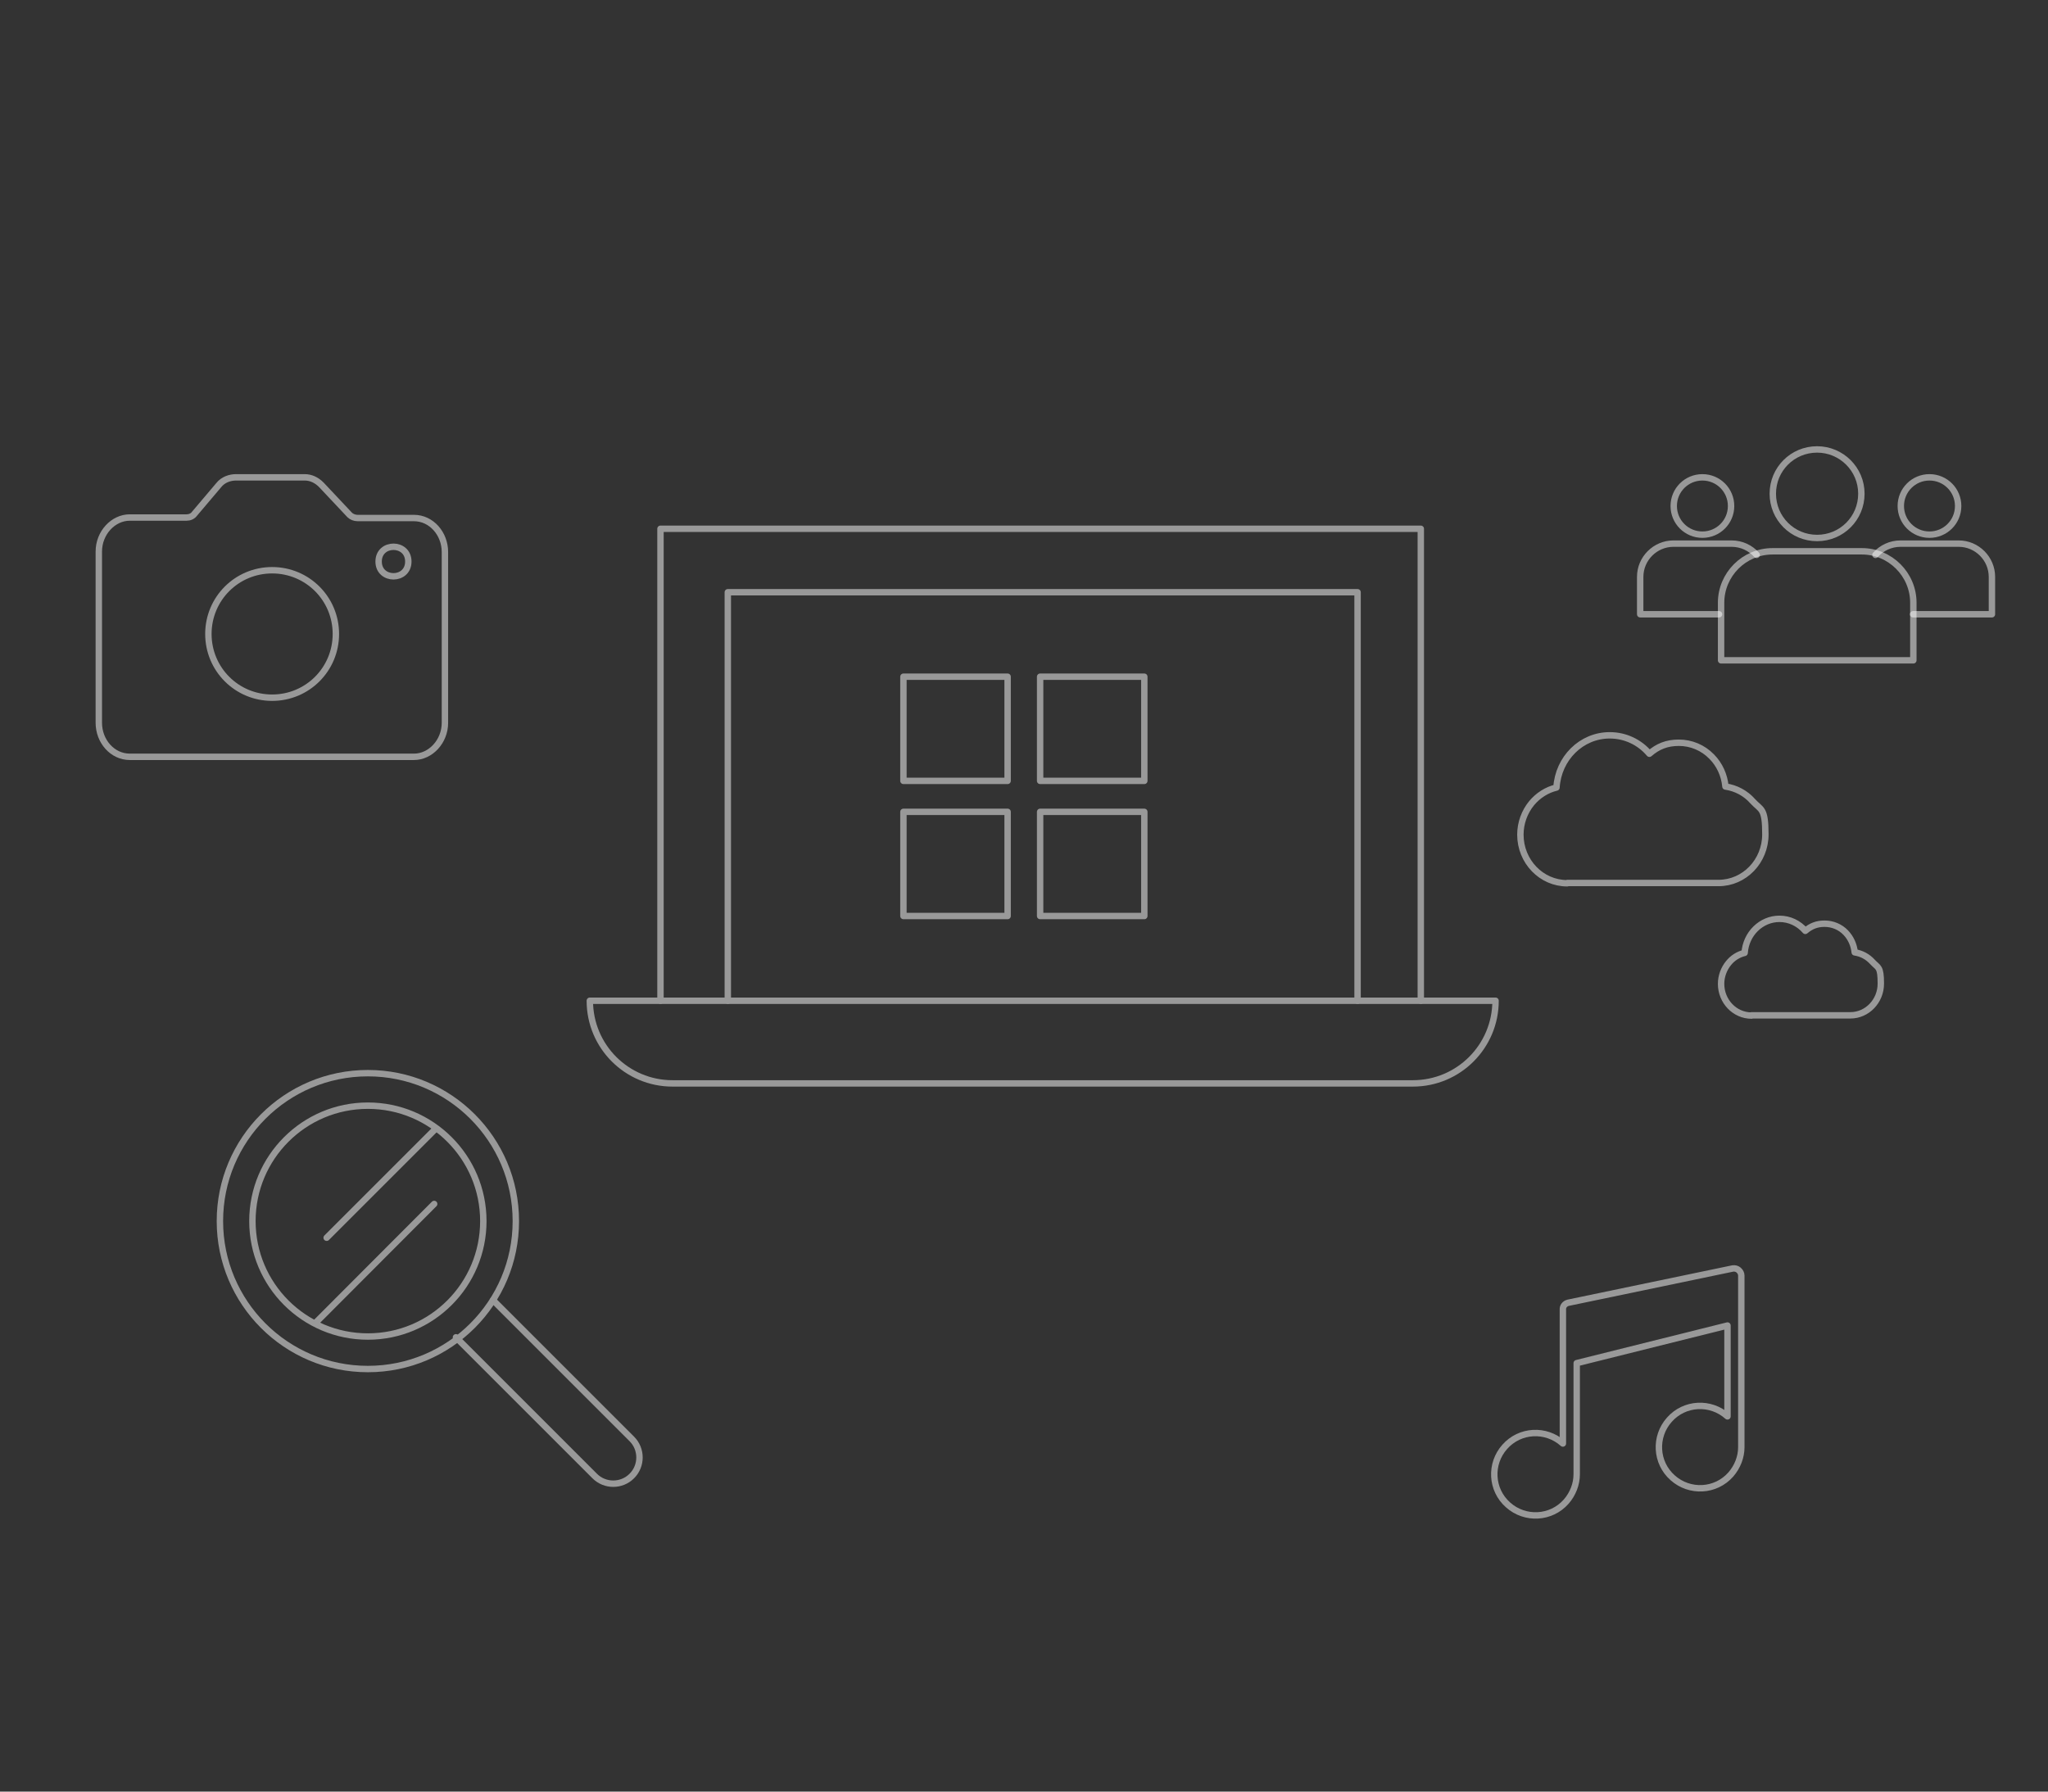 <?xml version="1.0" encoding="UTF-8"?>
<svg xmlns="http://www.w3.org/2000/svg" version="1.1" viewBox="0 0 800 700">
  <rect x="0" y="0" width="800" height="700" fill="#333333" stroke="none"/>
  <!-- Generator: Adobe Illustrator 29.0.0, SVG Export Plug-In . SVG Version: 2.1.0 Build 186)  -->
  <defs>
    <style>
      .st0 {
        fill-rule: evenodd;
      }

      .st0, .st1, .st2, .st3 {
        fill: none;
        stroke: #fff;
        stroke-linecap: round;
        stroke-linejoin: round;
      }

      .st0, .st1, .st3 {
        stroke-width: 2.5px;
      }

      .st0, .st4, .st3 {
        opacity: .5;
      }

      .st2 {
        stroke-width: 2.5px;
      }
    </style>
  </defs>
  <g id="Livello_1">
    <g id="Livello_11" data-name="Livello_1">
      <g class="st4">
        <g id="Livello_11">
          <g>
            <path class="st1" d="M-526.8,518.1c-6.8,0-12.4-5.6-12.4-12.4s5.6-12.4,12.4-12.4,12.4,5.6,12.4,12.4-5.6,12.4-12.4,12.4Z"/>
            <path class="st1" d="M-496,523.7l-3.3-3.1c1-1.9,1.8-4.4,2.5-5.7h4.7c1.6,0,3.5-1.7,3.5-3.3v-12.2c0-1.6-1.9-3-3.5-3h-4.7c-.6-2.5-1.5-4-2.5-5.9l3.3-3.3c1.1-1.1,1.2-2.9,0-4l-8.6-8.6c-1.1-1.1-2.9-1.1-4,0l-3,3.4c-1.9-1-4.3-1.8-5.5-2.4v-4.8c0-1.6-2-3-3.6-3h-12.2c-1.6,0-2.8,1.4-2.8,3v4.9c-1.2.6-4,1.4-5.8,2.4l-3.6-3.6c-1.1-1.1-2.8-1.1-3.9,0l-8.6,8.6c-1.1,1.1-1.2,2.8,0,3.9l3.7,3.6c-1,1.8-1.7,4.4-2.3,5.6h-5.2c-1.6,0-2.6,1.4-2.6,3v12.2c0,1.6,1,3.3,2.6,3.3h5.2c.6,1.2,1.4,3.6,2.3,5.4l-3.7,3.6c-1.1,1.1-1.1,2.7,0,3.9l8.6,8.6c1.1,1.1,2.8,1.1,3.9,0l3.6-3.6c1.8,1,4.5,1.8,5.7,2.4v5.1c0,1.6,1.2,3.2,2.8,3.2h12.2c1.6,0,3.6-1.6,3.6-3.2v-5c1.2-.6,3.6-1.4,5.5-2.4l3.2,3.4c1.1,1.1,2.8,1.2,3.9,0l8.6-8.6c1.1-1.1,1-2.9-.1-4v.2h0ZM-526.7,528c-12.4,0-22.5-10.1-22.5-22.5s10.1-22.5,22.5-22.5,22.5,10.1,22.5,22.5-10.1,22.5-22.5,22.5Z"/>
          </g>
        </g>
        <g id="Modalità_Isolamento">
          <polyline class="st1" points="-856.6 498.7 -856.6 471 -832 455.6 -806.8 470.5 -806.8 501.8"/>
          <polyline class="st1" points="-831.7 455.6 -831.7 424.9 -730.9 424.9 -730.9 610.5"/>
          <line class="st1" x1="-776.6" y1="610.5" x2="-688.4" y2="610.5"/>
          <rect class="st1" x="-867.9" y="552.5" width="72.3" height="62"/>
          <polyline class="st1" points="-867.9 552.5 -831.7 578.7 -795.6 552.5"/>
          <line class="st1" x1="-831.7" y1="578.7" x2="-831.7" y2="614.6"/>
          <polyline class="st1" points="-540.1 579.2 -461.4 579.2 -461.4 556.5 -418.4 556.5 -409.8 572.7 -392.4 572.7 -392.4 602.8 -406.6 602.8"/>
          <circle class="st1" cx="-414.9" cy="603" r="8.7"/>
          <circle class="st1" cx="-508.2" cy="603" r="8.7"/>
          <line class="st1" x1="-540.1" y1="603" x2="-517" y2="603"/>
          <line class="st1" x1="-486.6" y1="603" x2="-437" y2="603"/>
          <polyline class="st1" points="-651.4 611.7 -651.4 488.7 -544.2 425.8 -437 485.9 -437 553.6"/>
          <rect class="st1" x="-631.8" y="589" width="34" height="19.5"/>
          <rect class="st1" x="-631.8" y="556.5" width="34" height="19.5"/>
          <rect class="st1" x="-587.9" y="589" width="34" height="19.5"/>
          <rect class="st1" x="-587.9" y="556.5" width="34" height="19.5"/>
          <rect class="st1" x="-631.8" y="524" width="34" height="19.5"/>
          <rect class="st1" x="-411.3" y="155.1" width="187.8" height="117.2"/>
          <rect class="st1" x="-436.3" y="272.3" width="241" height="55"/>
          <path class="st1" d="M-350.3,213.1h-35.2c-2.6,0-4.7-2.1-4.7-4.7s2.1-4.7,4.7-4.7h35.2c2.6,0,4.7,2.1,4.7,4.7s-2.1,4.7-4.7,4.7Z"/>
          <path class="st1" d="M-246.2,185.4h-71.2c-2.6,0-4.7-2.1-4.7-4.7s2.1-4.7,4.7-4.7h71.2c2.6,0,4.7,2.1,4.7,4.7s-2.1,4.7-4.7,4.7Z"/>
          <line class="st1" x1="-353" y1="301.1" x2="-281.8" y2="301.1"/>
          <path class="st1" d="M-305.7,213.1h-11.8c-2.6,0-4.7-2.1-4.7-4.7s2.1-4.7,4.7-4.7h11.8c2.6,0,4.7,2.1,4.7,4.7s-2.1,4.7-4.7,4.7Z"/>
          <path class="st1" d="M-246.2,213.1h-13.1c-2.6,0-4.7-2.1-4.7-4.7s2.1-4.7,4.7-4.7h13.1c2.6,0,4.7,2.1,4.7,4.7s-2.1,4.7-4.7,4.7h0Z"/>
          <path class="st1" d="M-305.7,234.4h-11.8c-2.6,0-4.7-2.1-4.7-4.7s2.1-4.7,4.7-4.7h11.8c2.6,0,4.7,2.1,4.7,4.7s-2.1,4.7-4.7,4.7Z"/>
          <path class="st1" d="M-246.2,234.4h-13.1c-2.6,0-4.7-2.1-4.7-4.7s2.1-4.7,4.7-4.7h13.1c2.6,0,4.7,2.1,4.7,4.7s-2.1,4.7-4.7,4.7h0Z"/>
          <path class="st1" d="M-305.7,255.7h-11.8c-2.6,0-4.7-2.1-4.7-4.7s2.1-4.7,4.7-4.7h11.8c2.6,0,4.7,2.1,4.7,4.7s-2.1,4.7-4.7,4.7Z"/>
          <path class="st1" d="M-276.6,213.1h-11.8c-2.6,0-4.7-2.1-4.7-4.7s2.1-4.7,4.7-4.7h11.8c2.6,0,4.7,2.1,4.7,4.7s-2.1,4.7-4.7,4.7Z"/>
          <path class="st1" d="M-276.6,234.4h-11.8c-2.6,0-4.7-2.1-4.7-4.7s2.1-4.7,4.7-4.7h11.8c2.6,0,4.7,2.1,4.7,4.7s-2.1,4.7-4.7,4.7Z"/>
          <path class="st1" d="M-276.6,255.7h-11.8c-2.6,0-4.7-2.1-4.7-4.7s2.1-4.7,4.7-4.7h11.8c2.6,0,4.7,2.1,4.7,4.7s-2.1,4.7-4.7,4.7Z"/>
          <path class="st1" d="M-246.2,255.7h-13.1c-2.6,0-4.7-2.1-4.7-4.7s2.1-4.7,4.7-4.7h13.1c2.6,0,4.7,2.1,4.7,4.7s-2.1,4.7-4.7,4.7h0Z"/>
          <rect class="st1" x="-883.1" y="273.8" width="382.8" height="65"/>
          <circle class="st2" cx="-846.3" cy="305.4" r="10.2"/>
          <circle class="st1" cx="-802" cy="305.4" r="10.2"/>
          <circle class="st1" cx="-757.7" cy="305.4" r="10.2"/>
          <circle class="st1" cx="-713.4" cy="305.4" r="10.2"/>
          <circle class="st1" cx="-669" cy="305.4" r="10.2"/>
          <circle class="st1" cx="-624.7" cy="305.4" r="10.2"/>
          <circle class="st1" cx="-580.3" cy="305.4" r="10.2"/>
          <circle class="st1" cx="-536" cy="305.4" r="10.2"/>
          <rect class="st1" x="-833" y="210.6" width="63.2" height="63.2"/>
          <rect class="st1" x="-769.8" y="210.6" width="63.2" height="63.2"/>
          <rect class="st1" x="-801.4" y="146.8" width="63.2" height="63.2"/>
        </g>
        <g id="Livello_3">
          <g>
            <path class="st1" d="M-278.9,545.7v-50.3c0-5.7-4.6-10.3-10.3-10.3s-10.3,4.6-10.3,10.3v62.6l-12.8-18.4s-4.5-6.3-12-1.5c-7,4.5-1.1,12.6-1.1,12.6l28.5,44s5.1,9.9,18.8,11.5c7.9.6,16.6,1.4,23.8,0,4.8-.9,23.2-10,22.4-26.6-.4-8.8,0-39.7,0-39.7,0,0,0-9.3-8.9-9.2-6.3,0-7.9,5.6-7.9,5.6,0,0-1-8.1-8.3-8.2-5.6,0-6.8,4.5-6.8,4.5,0,0-1-7.8-9.8-7.7-5.2,0-5.2,3.1-5.2,3.1"/>
            <line class="st1" x1="-263.9" y1="532.5" x2="-263.9" y2="547.4"/>
            <line class="st1" x1="-248.9" y1="549.3" x2="-248.9" y2="536.2"/>
            <path class="st1" d="M-301,515.3c-8.6-3.7-12.2-11-12.2-21s10.8-24.1,24.1-24.1,24.1,10.8,24.1,24.1-5.5,17.7-13.5,21.6"/>
            <polyline class="st1" points="-313.3 494.4 -342.6 494.4 -362.9 474.1 -397.9 474.1"/>
            <circle class="st1" cx="-406.6" cy="473.1" r="8.7"/>
            <circle class="st1" cx="-289.2" cy="441" r="8.7"/>
            <circle class="st1" cx="-151" cy="503" r="8.7"/>
            <line class="st1" x1="-289.2" y1="470.3" x2="-289.2" y2="451"/>
            <polyline class="st1" points="-265.1 494.4 -232 494.4 -215.2 477.6 -174.3 477.6 -156.6 495.3"/>
          </g>
        </g>
      </g>
    </g>
    <g class="st4">
      <path class="st1" d="M38.6,215.5c0-7.3,5.6-13.3,12.1-13.3h22.2c1.2,0,2.4-.5,3.1-1.5l9.4-11.1c1.7-2.2,4.4-3.1,6.8-3.1h26.8c2.4,0,4.6,1,6.5,2.9l11.1,11.8c.7.7,1.9,1.2,3.1,1.2h22c6.8,0,12.1,6.1,12.1,13.3v66.7c0,7.3-5.6,13.3-12.1,13.3H50.7c-6.8,0-12.1-6.1-12.1-13.3v-67Z"/>
      <path class="st1" d="M106.3,222.8c13.8,0,24.9,11.1,24.9,24.9s-11.1,24.9-24.9,24.9-24.9-11.1-24.9-24.9,11.1-24.9,24.9-24.9Z"/>
      <path class="st1" d="M159.5,219.4c0,7.7-11.6,7.7-11.6,0s11.6-7.7,11.6,0"/>
    </g>
    <path class="st0" d="M747.3,258h-75v-22.5c0-11,9-20.1,20.1-20.1h34.9c11,0,20.1,9,20.1,20.1v22.5ZM709.8,175.6c9.5,0,17.3,7.7,17.3,17.3s-7.7,17.3-17.3,17.3-17.3-7.7-17.3-17.3,7.7-17.3,17.3-17.3Z"/>
    <path class="st0" d="M732.6,216.8c2.4-2.7,5.9-4.4,9.8-4.4h22.7c7.2,0,13,5.9,13,13v14.6h-30.8M753.7,186.5c6.2,0,11.2,5,11.2,11.2s-5,11.2-11.2,11.2-11.2-5-11.2-11.2,5-11.2,11.2-11.2Z"/>
    <path class="st0" d="M671.5,240h-30.8c0-11.9,0-2.7,0-14.6,0-7.2,5.9-13,13-13,0,0,15.1,0,22.7,0,3.9,0,7.4,1.7,9.8,4.4M676.2,197.7c0,6.2-5,11.2-11.2,11.2-6.2,0-11.2-5-11.2-11.2,0-6.2,5-11.2,11.2-11.2,6.2,0,11.2,5,11.2,11.2Z"/>
    <path class="st3" d="M679.1,496.2c-.6-.5-1.4-.7-2.2-.6l-64.3,13.4c-1.3.3-2.2,1.4-2.1,2.7v52.3c-6.6-5.9-16.8-5.4-22.7,1.3-5.9,6.6-5.4,16.8,1.3,22.7,6.6,5.9,16.8,5.4,22.7-1.3,2.6-3,4.1-6.8,4.1-10.7v-43.4l58.9-14.7v35.5c-6.6-5.9-16.8-5.4-22.7,1.3-5.9,6.6-5.4,16.8,1.3,22.7,6.6,5.9,16.8,5.4,22.7-1.3,2.6-3,4.1-6.8,4.1-10.7v-67c0-.8-.4-1.6-1-2.1Z"/>
  </g>
  <g id="Modalità_Isolamento1" data-name="Modalità_Isolamento">
    <g class="st4">
      <circle class="st1" cx="143.7" cy="477.1" r="57.8"/>
      <circle class="st1" cx="143.7" cy="477.1" r="45.1"/>
      <path class="st1" d="M192.6,508l54.2,54.2c4,4,4,10.5,0,14.5h0c-4,4-10.5,4-14.5,0l-54.2-54.2"/>
      <line class="st1" x1="127.6" y1="483.6" x2="169.8" y2="441.4"/>
      <line class="st1" x1="123.4" y1="516.7" x2="169.6" y2="470.4"/>
    </g>
    <g class="st4">
      <path class="st1" d="M584.2,391c0,17.8-14.4,32.3-32.3,32.3h-289.2c-17.8,0-32.3-14.4-32.3-32.3h353.8Z"/>
      <polyline class="st1" points="258 391 258 206.6 555 206.6 555 391"/>
      <polyline class="st1" points="284.3 391 284.3 231.4 530.3 231.4 530.3 391"/>
      <rect class="st1" x="352.9" y="317.2" width="40.7" height="40.7"/>
      <rect class="st1" x="406.3" y="317.2" width="40.7" height="40.7"/>
      <rect class="st1" x="352.9" y="264.4" width="40.7" height="40.7"/>
      <rect class="st1" x="406.3" y="264.4" width="40.7" height="40.7"/>
    </g>
    <path class="st3" d="M612.2,345h59.1c10.1,0,18.3-8.5,18.3-19s-1.7-9.4-4.9-12.9c-2.8-3.2-6.6-5.2-10.7-5.8-.4-4.4-2.3-8.6-5.4-11.7-3.4-3.5-8-5.4-12.8-5.4s-8.3,1.5-11.5,4.3c-3.9-4.6-9.5-7.2-15.5-7.2-11.1,0-20.1,9-20.8,20.4-3.8.9-7.2,3.1-9.7,6.1-2.8,3.4-4.4,7.8-4.4,12.3,0,10.5,8.2,19,18.3,19Z"/>
    <path class="st3" d="M684.2,396.7h38.6c6.6,0,11.9-5.6,11.9-12.4s-1.1-6.1-3.2-8.4c-1.9-2.1-4.3-3.4-7-3.8-.3-2.9-1.5-5.6-3.5-7.7-2.2-2.3-5.2-3.5-8.3-3.5s-5.4,1-7.5,2.8c-2.6-3-6.2-4.7-10.1-4.7-7.2,0-13.1,5.9-13.6,13.3-2.5.6-4.7,2-6.3,4-1.8,2.2-2.9,5.1-2.9,8.1,0,6.8,5.3,12.4,11.9,12.4Z"/>
  </g>
</svg>